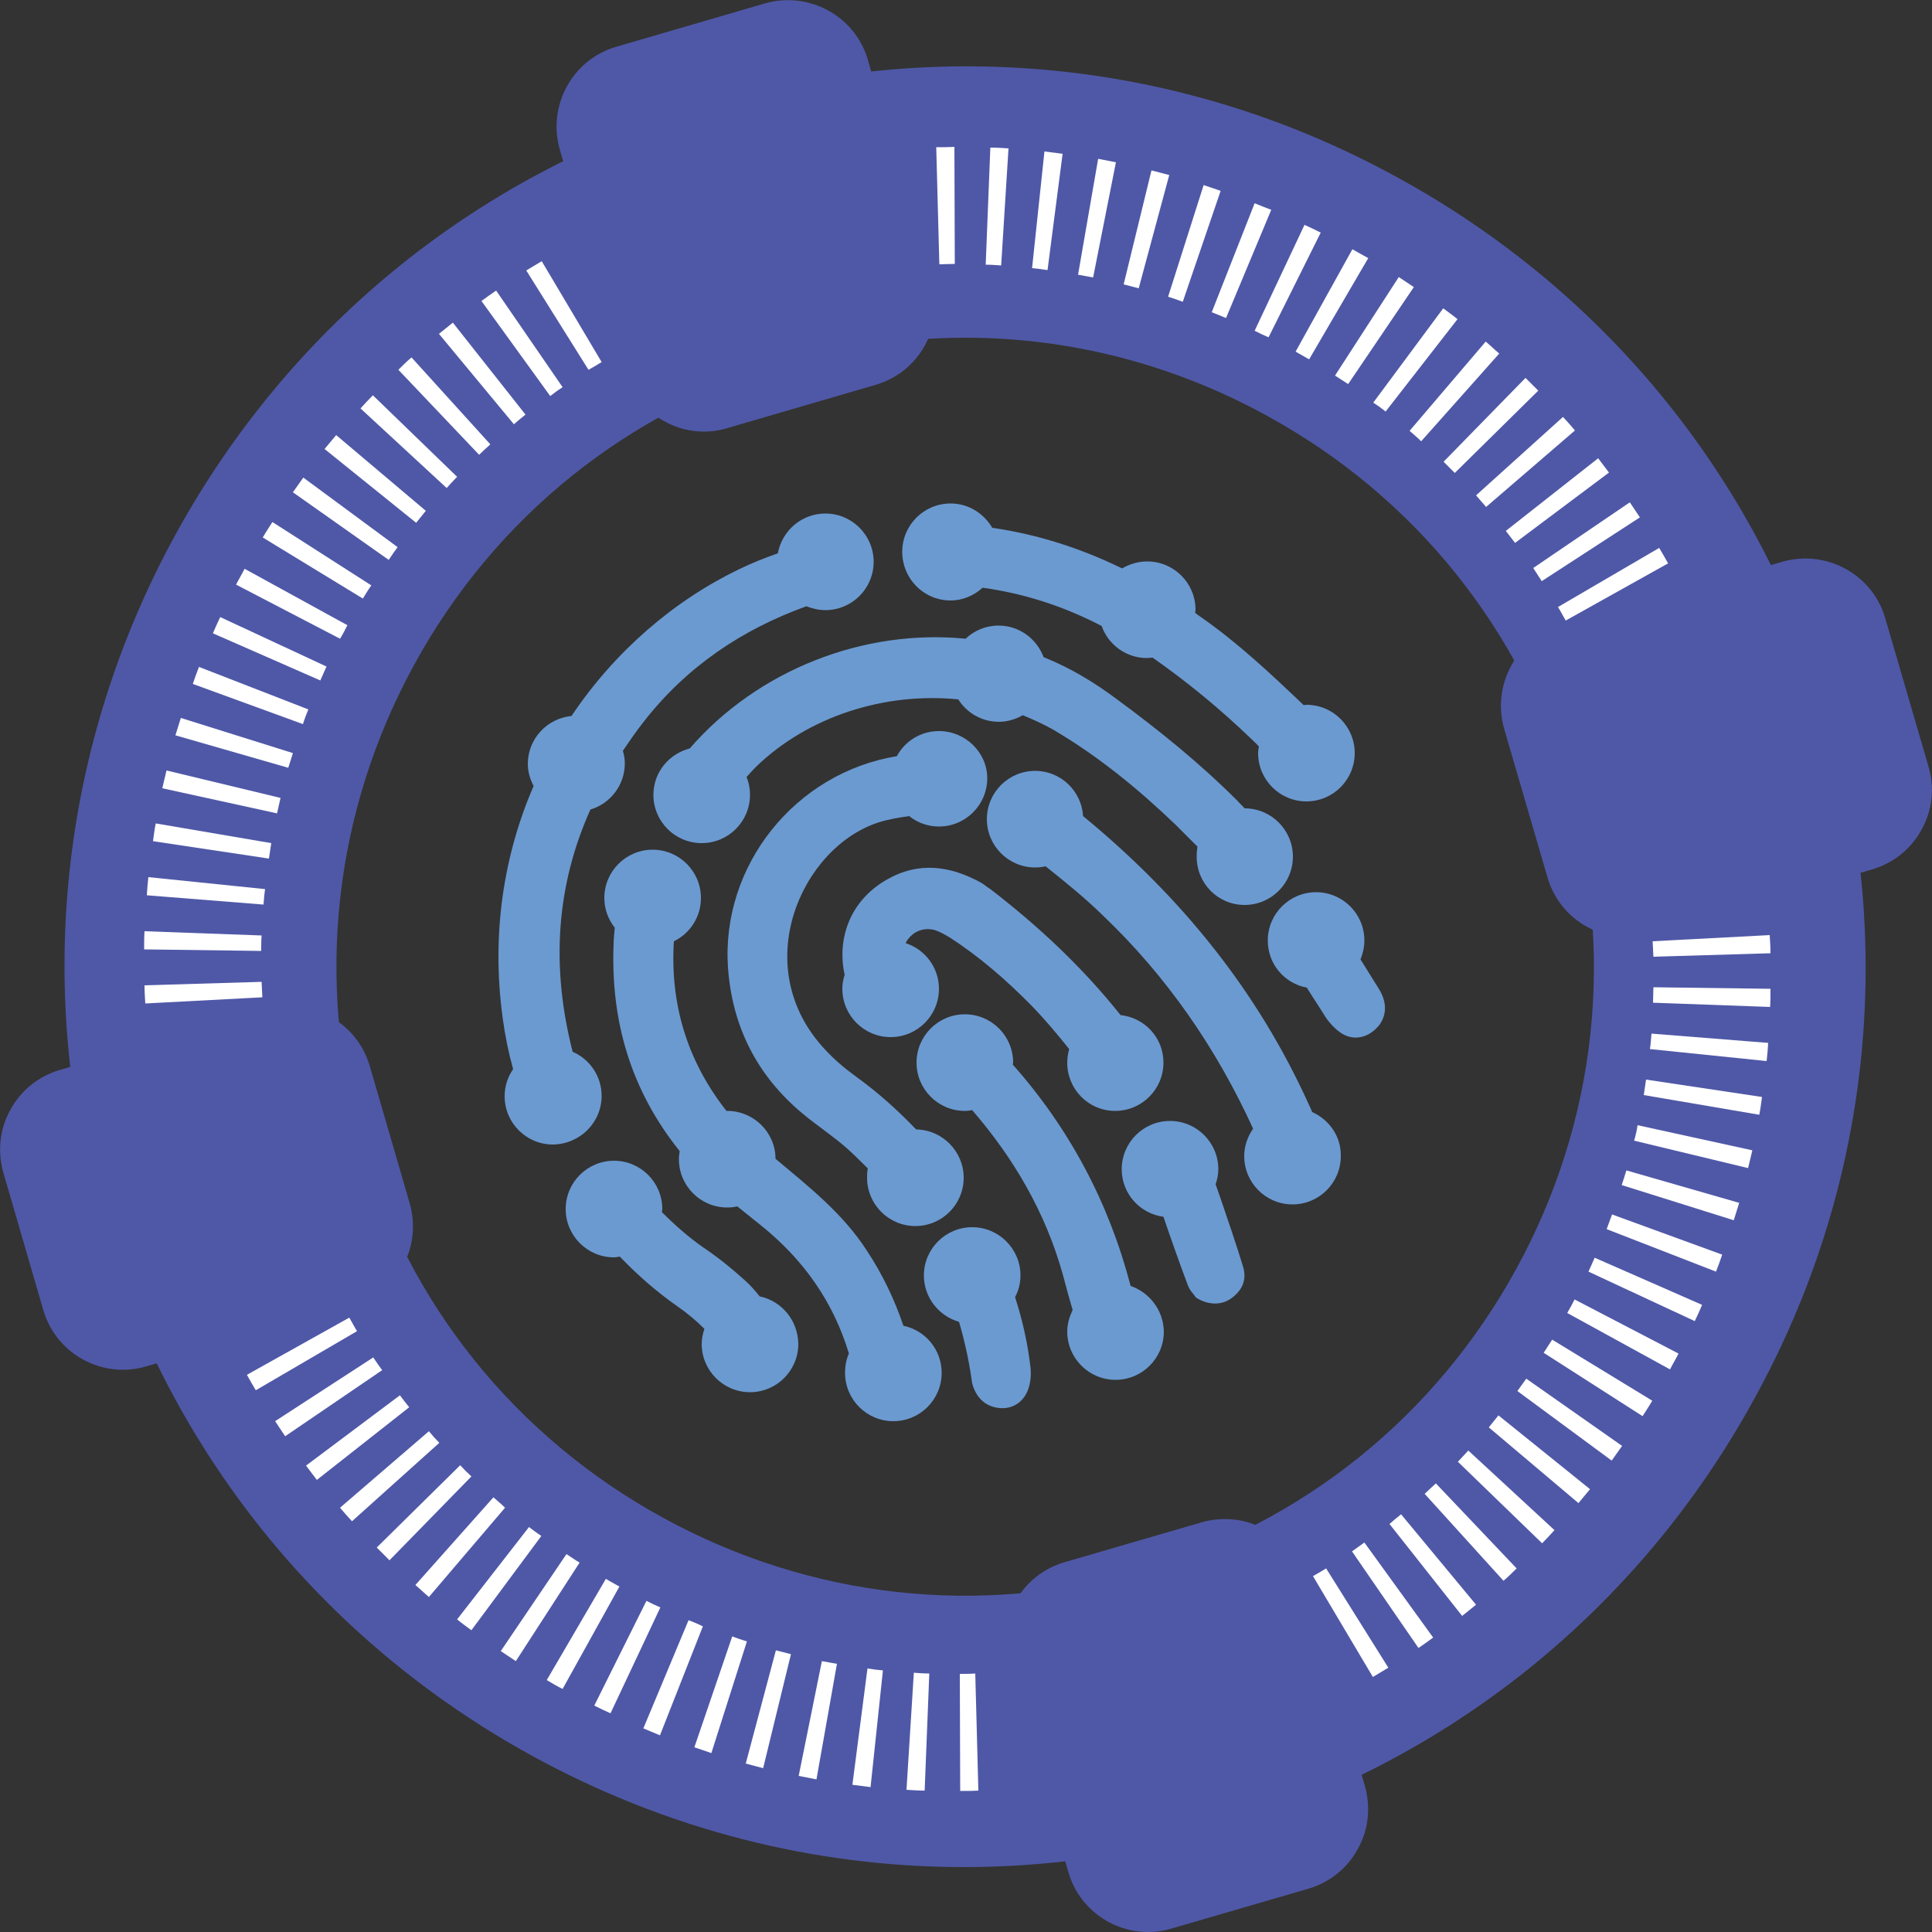 <svg xmlns="http://www.w3.org/2000/svg" xmlns:xlink="http://www.w3.org/1999/xlink" x="0px" y="0px" viewBox="0 0 500 500" style="enable-background:new 0 0 500 500;" xml:space="preserve"><rect x="0" y="0" width="500" height="500" fill="#333333" stroke="none"/><style type="text/css">	.st0{display:none;}	.st1{display:inline;}	.st2{fill:#FFFFFF;}	.st3{fill:#4F58A7;}	.st4{clip-path:url(#SVGID_2_);fill:#6B9AD1;}	.st5{clip-path:url(#SVGID_4_);fill:#6B9AD1;}	.st6{clip-path:url(#SVGID_6_);fill:#6B9AD1;}	.st7{clip-path:url(#SVGID_8_);fill:#6B9AD1;}	.st8{clip-path:url(#SVGID_10_);fill:#6B9AD1;}	.st9{clip-path:url(#SVGID_12_);fill:#6B9AD1;}	.st10{fill:#6B9AD1;}</style><g id="Layer_1" class="st0">	<g class="st1">		<rect x="39.8" y="68.1" class="st2" width="417.6" height="328.7"></rect>		<g>			<path class="st3" d="M443.5,38.6H56.5c-23,0-41.6,20.7-41.6,46.3v268.4c0,25.6,18.6,46.3,41.6,46.3h144.9v-54.1H119    c-23,0-41.6-20.7-41.6-46.3V139c0-25.6,18.6-46.3,41.6-46.3h262c23,0,41.6,20.7,41.6,46.3v160.1c0,25.6-18.6,46.3-41.6,46.3    h-93.8l-85.8,54.1v60.5l85.8-60.5h156.2c23,0,41.6-20.7,41.6-46.3V84.9C485,59.3,466.4,38.6,443.5,38.6z"></path>			<g>				<g>					<defs>						<path id="SVGID_1_" d="M310.5,202.2c3.4,2.2,5.8,6,6,10.4c0.3,7.2-5.3,13.4-12.5,13.7c-7.2,0.3-13.4-5.3-13.8-12.5       c-0.2-4.3,1.9-7.9,4.7-10.7c7.2-7.2,6.1-29.7-2.3-37.1l-0.2-0.1c-1.1-0.9-1.9-1.9-2.6-3c-1-1.5-1.8-3.1-2.1-5l-0.1-0.4       c-2.4-9.9-22.1-20.7-32.8-17.5c-3.6,1.1-7.5,1.2-11-0.8c-6.4-3.5-8.7-11.5-5.2-17.9c3.5-6.4,11.5-8.7,17.9-5.2       c3.7,2.1,6.1,5.7,6.7,9.6c0.7,5.3,7,10.2,13.7,13.8c6.6,3.6,13.6,6.1,18,4c3.7-1.8,8.1-1.8,12,0.3l0,0l0,0l0.1,0       c0.2,0.1,0.3,0.2,0.5,0.3l0,0c0.2,0.1,0.4,0.2,0.5,0.4l0,0c3.3,2.3,5.5,5.9,5.7,10.2c0.2,4.3-1.7,8.2-4.7,10.7       c-4.1,3.4-5,11.3-4.6,19C304.9,192.2,306.4,199.5,310.5,202.2"></path>					</defs>					<use xlink:href="#SVGID_1_" style="overflow:visible;fill-rule:evenodd;clip-rule:evenodd;fill:#6B9AD1;"></use>					<clipPath id="SVGID_2_">						<use xlink:href="#SVGID_1_" style="overflow:visible;"></use>					</clipPath>											<rect x="237.2" y="111.7" transform="matrix(0.999 -4.749092e-02 4.749092e-02 0.999 -7.746 13.292)" class="st4" width="77.2" height="115.9"></rect>				</g>				<g>					<defs>						<path id="SVGID_3_" d="M187,237.1c-3.4-2.2-5.8-6-6-10.4c-0.3-7.2,5.3-13.4,12.5-13.7c7.2-0.3,13.4,5.3,13.7,12.5       c0.2,4.3-1.9,7.9-4.7,10.7c-7.2,7.2-6.1,29.7,2.3,37.1l0.2,0.1c1.1,0.9,1.9,1.9,2.6,3c1,1.5,1.8,3.1,2.1,5l0.1,0.4       c2.4,9.9,22.1,20.7,32.8,17.5c3.6-1.1,7.5-1.2,11,0.8c6.4,3.5,8.7,11.5,5.2,17.9c-3.5,6.4-11.5,8.7-17.9,5.2       c-3.7-2.1-6.1-5.7-6.7-9.6c-0.7-5.3-7-10.2-13.7-13.8c-6.6-3.6-13.6-6.1-18-4c-3.7,1.8-8.1,1.8-12-0.3l0,0l0,0l-0.1,0       c-0.2-0.1-0.3-0.2-0.5-0.3l0,0c-0.2-0.1-0.4-0.2-0.5-0.4l0,0c-3.3-2.3-5.5-5.9-5.7-10.2c-0.2-4.3,1.7-8.2,4.7-10.7       c4.1-3.4,5-11.3,4.6-19C192.7,247,191.1,239.7,187,237.1"></path>					</defs>					<use xlink:href="#SVGID_3_" style="overflow:visible;fill-rule:evenodd;clip-rule:evenodd;fill:#6B9AD1;"></use>					<clipPath id="SVGID_4_">						<use xlink:href="#SVGID_3_" style="overflow:visible;"></use>					</clipPath>											<rect x="183.1" y="211.6" transform="matrix(0.999 -4.749092e-02 4.749092e-02 0.999 -12.552 10.832)" class="st5" width="77.2" height="115.9"></rect>				</g>				<g>					<defs>						<path id="SVGID_5_" d="M264.6,156.7c3.7-1.8,8.1-1.9,12,0.1c6.4,3.4,8.9,11.3,5.5,17.8c-3.4,6.4-11.3,8.9-17.8,5.5       c-3.8-2-5.8-5.6-6.8-9.4c-2.5-9.8-22.5-20.3-33.1-16.9l-0.2,0.1c-1.3,0.5-2.6,0.7-3.9,0.8c-1.8,0.1-3.6-0.1-5.3-0.7l-0.4-0.1       c-9.7-3-29.1,8.5-31.7,19.4c-0.9,3.6-2.8,7-6.3,9.1c-6.2,3.7-14.3,1.6-18-4.6c-3.7-6.2-1.6-14.3,4.6-18       c3.7-2.2,8-2.4,11.7-0.8c5,2.1,12.3-0.8,18.9-4.8c6.4-3.8,12.2-8.6,12.6-13.5c0.4-4.1,2.6-7.9,6.4-10.2l0,0l0,0l0.1,0       c0.2-0.1,0.3-0.2,0.5-0.3l0,0c0.2-0.1,0.4-0.2,0.6-0.3l0,0c3.6-1.7,7.9-1.7,11.6,0.3c3.8,2,6.2,5.6,6.8,9.5       c0.8,5.3,7.2,10,14,13.6C253.1,156.5,260.2,158.9,264.6,156.7"></path>					</defs>					<use xlink:href="#SVGID_5_" style="overflow:visible;fill-rule:evenodd;clip-rule:evenodd;fill:#6B9AD1;"></use>					<clipPath id="SVGID_6_">						<use xlink:href="#SVGID_5_" style="overflow:visible;"></use>					</clipPath>											<rect x="154.4" y="127.9" transform="matrix(0.999 -4.749092e-02 4.749092e-02 0.999 -7.204 10.608)" class="st6" width="130.5" height="57.9"></rect>				</g>				<g>					<defs>						<path id="SVGID_7_" d="M231.9,280.9c-3.7,1.8-8.1,1.9-12-0.1c-6.4-3.4-8.9-11.3-5.5-17.8c3.4-6.4,11.3-8.9,17.8-5.5       c3.8,2,5.8,5.6,6.8,9.4c2.5,9.8,22.5,20.3,33.1,16.9l0.2-0.1c1.3-0.5,2.6-0.7,3.9-0.8c1.8-0.1,3.6,0.1,5.3,0.7l0.4,0.1       c9.7,3,29.1-8.5,31.7-19.4c0.9-3.6,2.8-7,6.3-9.1c6.2-3.7,14.3-1.6,18,4.6c3.7,6.2,1.6,14.3-4.6,18c-3.7,2.2-8,2.4-11.7,0.8       c-5-2.1-12.3,0.8-18.9,4.8c-6.4,3.8-12.2,8.6-12.6,13.5c-0.4,4.1-2.6,7.9-6.4,10.2l0,0l0,0l-0.1,0c-0.2,0.1-0.3,0.2-0.5,0.3       l0,0c-0.2,0.1-0.4,0.2-0.6,0.3l0,0c-3.6,1.7-7.9,1.7-11.6-0.3c-3.8-2-6.2-5.6-6.8-9.5c-0.8-5.3-7.2-10-14-13.6       C243.3,281.1,236.3,278.7,231.9,280.9"></path>					</defs>					<use xlink:href="#SVGID_7_" style="overflow:visible;fill-rule:evenodd;clip-rule:evenodd;fill:#6B9AD1;"></use>					<clipPath id="SVGID_8_">						<use xlink:href="#SVGID_7_" style="overflow:visible;"></use>					</clipPath>											<rect x="211.6" y="251.7" transform="matrix(0.999 -4.749092e-02 4.749092e-02 0.999 -13.017 13.465)" class="st7" width="130.5" height="57.9"></rect>				</g>				<g>					<defs>						<path id="SVGID_9_" d="M203.7,175.2c0.2-4.1,2.4-8,6.1-10.4c6.1-3.9,14.3-2,18.1,4.1c3.9,6.1,2,14.3-4.1,18.1       c-3.6,2.3-7.8,2.2-11.6,1.2c-9.8-2.7-28.8,9.3-31.2,20.2l0,0.2c-0.2,1.3-0.7,2.6-1.3,3.8c-0.8,1.6-1.9,3.1-3.3,4.3l-0.3,0.3       c-7.4,6.9-7.2,29.4,0.9,37.1c2.7,2.6,4.7,6,4.7,10c0.1,7.3-5.7,13.2-13,13.3c-7.3,0.1-13.2-5.7-13.3-13c0-4.3,2-8.1,5.1-10.5       c4.3-3.3,5.4-11.1,5.3-18.8c-0.1-7.5-1.4-14.8-5.4-17.6c-3.3-2.3-5.6-6.2-5.6-10.6l0,0l0,0l0-0.1c0-0.2,0-0.4,0-0.6l0,0       c0-0.2,0-0.4,0-0.7l0,0c0.4-3.9,2.5-7.7,6.1-9.9c3.6-2.3,7.9-2.6,11.7-1.2c5,1.9,12.3-1.2,18.8-5.3       C197.8,185.1,203.4,180.1,203.7,175.2"></path>					</defs>					<use xlink:href="#SVGID_9_" style="overflow:visible;fill-rule:evenodd;clip-rule:evenodd;fill:#6B9AD1;"></use>					<clipPath id="SVGID_10_">						<use xlink:href="#SVGID_9_" style="overflow:visible;"></use>					</clipPath>											<rect x="153.2" y="162.1" transform="matrix(0.999 -4.749092e-02 4.749092e-02 0.999 -10.196 9.438)" class="st8" width="80.7" height="114.3"></rect>				</g>				<g>					<defs>						<path id="SVGID_11_" d="M294.9,265.6c-0.2,4.1-2.4,8-6.1,10.4c-6.1,3.9-14.3,2-18.1-4.1c-3.9-6.1-2-14.3,4.1-18.1       c3.6-2.3,7.8-2.2,11.6-1.2c9.8,2.7,28.8-9.3,31.2-20.2l0-0.2c0.2-1.3,0.7-2.6,1.3-3.8c0.8-1.6,1.9-3.1,3.3-4.3l0.3-0.3       c7.4-6.9,7.2-29.4-0.9-37.1c-2.7-2.6-4.7-6-4.7-10c-0.1-7.3,5.7-13.2,13-13.3c7.3-0.1,13.2,5.7,13.3,13c0,4.3-2,8.1-5.1,10.5       c-4.3,3.3-5.4,11.1-5.3,18.8c0.1,7.5,1.4,14.8,5.4,17.6c3.3,2.3,5.6,6.2,5.6,10.6l0,0l0,0l0,0.1c0,0.2,0,0.4,0,0.6l0,0       c0,0.2,0,0.4,0,0.7l0,0c-0.4,3.9-2.5,7.7-6.1,9.9c-3.6,2.3-7.9,2.6-11.7,1.2c-5-1.9-12.3,1.2-18.8,5.3       C300.8,255.8,295.2,260.7,294.9,265.6"></path>					</defs>					<use xlink:href="#SVGID_11_" style="overflow:visible;fill-rule:evenodd;clip-rule:evenodd;fill:#6B9AD1;"></use>					<clipPath id="SVGID_12_">						<use xlink:href="#SVGID_11_" style="overflow:visible;"></use>					</clipPath>											<rect x="264.7" y="164.4" transform="matrix(0.999 -4.749092e-02 4.749092e-02 0.999 -10.179 14.737)" class="st9" width="80.7" height="114.3"></rect>				</g>			</g>		</g>	</g></g><g id="Layer_2">	<g>		<path class="st3" d="M473.4,185C456,125.3,416.4,75.9,361.8,46C307.3,16,244.3,9.2,184.6,26.6C124.8,44,75.5,83.6,45.5,138.2   C15.6,192.7,8.7,255.7,26.1,315.4c17.4,59.7,57.1,109.1,111.6,139c34.8,19.1,73.1,28.8,111.7,28.8c21.9,0,43.9-3.1,65.5-9.4   c59.7-17.4,109.1-57.1,139-111.6C484,307.7,490.8,244.7,473.4,185z M392.4,328.4c-20.9,38.2-55.4,65.9-97,78   c-41.7,12.2-85.6,7.3-123.8-13.6c-38.2-20.9-65.9-55.4-78-97s-7.3-85.6,13.6-123.8c20.9-38.2,55.4-65.9,97-78   c15-4.4,30.4-6.6,45.6-6.6c27,0,53.7,6.8,78.1,20.2c38.2,20.9,65.9,55.4,78,97C418.1,246.3,413.3,290.3,392.4,328.4z"></path>		<path class="st2" d="M70.2,218.2l-29.9-5.1c-0.3,1.5-0.5,3.1-0.7,4.6l30,4.5C69.8,220.9,70,219.6,70.2,218.2z M92.4,344.5   c-0.7-1.1-1.3-2.3-2-3.5l-26.5,14.8c0.8,1.4,1.5,2.7,2.3,4L92.4,344.5L92.4,344.5z M67.6,246.1c0-1.3,0-2.7,0.1-4L37.4,241   c-0.1,1.6-0.1,3.1-0.1,4.7L67.6,246.1L67.6,246.1z M67.9,258.1c-0.1-1.3-0.1-2.7-0.2-4L37.4,255c0,1.5,0.1,3.1,0.2,4.7L67.9,258.1   L67.9,258.1z M68.2,234.1c0.1-1.3,0.2-2.7,0.4-4L38.4,227c-0.2,1.6-0.3,3.1-0.4,4.7L68.2,234.1L68.2,234.1z M71.7,210.4   L71.7,210.4C71.7,210.4,71.7,210.4,71.7,210.4L71.7,210.4z M79.8,183.6l-28.3-11c-0.6,1.5-1.1,2.9-1.6,4.4l28.5,10.4   C78.8,186.1,79.3,184.8,79.8,183.6z M84.5,172.5L57,159.7c-0.7,1.4-1.3,2.8-1.9,4.2l27.8,12.2C83.4,175,83.9,173.8,84.5,172.5z    M75.8,194.9l-29-9.1c-0.5,1.5-0.9,3-1.4,4.5l29.2,8.4C75,197.5,75.4,196.2,75.8,194.9z M72.6,206.5l-29.5-7.1   c-0.4,1.5-0.7,3-1.1,4.6l29.7,6.5C72,209.1,72.3,207.8,72.6,206.5z M111,370.4l-23,19.8c1,1.2,2,2.3,3.1,3.5l22.6-20.3   C112.7,372.4,111.8,371.4,111,370.4z M146.6,402.2l-17,25.1c1.3,0.9,2.6,1.7,3.9,2.6l16.5-25.5   C148.8,403.7,147.7,402.9,146.6,402.2z M136.9,395.2l-18.6,23.9c1.2,1,2.5,1.9,3.7,2.8l18.1-24.4C139,396.8,138,396,136.9,395.2z    M156.8,408.6l-15.3,26.2c1.3,0.8,2.7,1.6,4.1,2.3l14.7-26.5C159.1,409.9,157.9,409.3,156.8,408.6z M127.7,387.5l-20.2,22.7   c1.2,1,2.3,2.1,3.5,3.1l19.7-23.1C129.7,389.2,128.7,388.4,127.7,387.5z M96.6,351.3l-25.4,16.5c0.9,1.3,1.7,2.6,2.6,3.9   l25.1-17.1C98.1,353.5,97.3,352.4,96.6,351.3z M98.8,354.6L98.8,354.6C98.8,354.6,98.8,354.6,98.8,354.6L98.8,354.6z M103.5,361.1   l-24.3,18.2c0.9,1.2,1.9,2.5,2.8,3.7l23.9-18.8C105.1,363.2,104.3,362.2,103.5,361.1z M89.9,161.8l-26.6-14.6   c-0.7,1.4-1.5,2.7-2.2,4.1l26.9,14C88.7,164.2,89.3,163,89.9,161.8z M119.1,379.2l-21.6,21.3c1.1,1.1,2.2,2.2,3.3,3.3l21.2-21.7   C120.9,381.1,120,380.2,119.1,379.2z M392.1,140.5l24.3-18.2c-0.9-1.2-1.9-2.5-2.8-3.7l-23.9,18.8   C390.5,138.4,391.3,139.5,392.1,140.5z M167.3,414.3l-13.5,27.1c1.4,0.7,2.8,1.4,4.2,2l12.9-27.4   C169.7,415.5,168.5,414.9,167.3,414.3z M376.5,122.4l21.6-21.3c-1.1-1.1-2.2-2.2-3.3-3.3l-21.2,21.7   C374.6,120.5,375.6,121.5,376.5,122.4z M94,154.9L94,154.9C93.9,154.9,93.9,154.9,94,154.9L94,154.9z M367.8,114.2L388,91.5   c-1.2-1-2.3-2.1-3.5-3.1l-19.7,23.1C365.8,112.4,366.9,113.3,367.8,114.2z M358.6,106.5l18.6-23.9c-1.2-1-2.5-1.9-3.7-2.8   l-18.1,24.4C356.5,104.9,357.6,105.7,358.6,106.5z M384.6,131.2l23-19.8c-1-1.2-2-2.3-3.1-3.5L382,128.2   C382.9,129.2,383.7,130.2,384.6,131.2z M396.8,147L396.8,147C396.8,147,396.8,147,396.8,147L396.8,147z M403.2,157.1   c0.7,1.1,1.3,2.3,2,3.5l26.5-14.8c-0.8-1.4-1.5-2.7-2.3-4L403.2,157.1L403.2,157.1z M427.7,243.6c0.1,1.3,0.1,2.7,0.2,4l30.3-0.9   c0-1.5-0.1-3.1-0.2-4.7L427.7,243.6L427.7,243.6z M399,150.4l25.4-16.5c-0.9-1.3-1.7-2.6-2.6-3.9L396.8,147   C397.5,148.1,398.2,149.2,399,150.4z M348.9,99.4l17-25.1c-1.3-0.9-2.6-1.7-3.9-2.6l-16.5,25.5C346.7,98,347.8,98.7,348.9,99.4z    M115.6,126.3L115.6,126.3C115.6,126.2,115.6,126.2,115.6,126.3L115.6,126.3z M107.7,135.3c0.8-1,1.7-2.1,2.5-3.1l-23.2-19.6   c-1,1.2-2,2.4-3,3.6L107.7,135.3L107.7,135.3z M96.1,151.5l-25.6-16.4c-0.8,1.3-1.7,2.6-2.5,4l25.9,15.8   C94.6,153.8,95.3,152.6,96.1,151.5z M102.9,141.6l-24.4-18c-0.9,1.3-1.8,2.5-2.7,3.8l24.8,17.5   C101.3,143.8,102.1,142.7,102.9,141.6z M118.3,123.4l-21.8-21.1c-1.1,1.1-2.1,2.2-3.2,3.4l22.3,20.6   C116.5,125.3,117.4,124.3,118.3,123.4z M145.6,100.2l-17.2-25c-1.3,0.9-2.6,1.8-3.8,2.7l17.8,24.6   C143.4,101.7,144.5,100.9,145.6,100.2z M136,107.3l-18.8-23.8c-1.2,1-2.4,1.9-3.6,2.9l19.4,23.4C134,108.9,135,108.1,136,107.3z    M155.7,93.7l-15.5-26.1c-1.3,0.8-2.7,1.6-4,2.4l16.1,25.7C153.4,95.1,154.6,94.4,155.7,93.7z M126.9,115l-20.4-22.5   c-1.2,1-2.3,2.1-3.4,3.2l20.9,22C124.9,116.8,125.9,115.9,126.9,115z M132.9,109.8L132.9,109.8   C132.9,109.8,132.9,109.8,132.9,109.8L132.9,109.8z M236.5,432.9l-1.9,30.3c1.6,0.1,3.1,0.2,4.7,0.2l1.2-30.3l0,0   C239.1,433.1,237.8,433,236.5,432.9z M401.6,346.7L401.6,346.7C401.6,346.7,401.6,346.7,401.6,346.7L401.6,346.7z M380,375.4   L380,375.4C380,375.4,380,375.4,380,375.4L380,375.4z M377.3,378.3l21.8,21.1c1.1-1.1,2.1-2.2,3.2-3.4L380,375.4   C379.1,376.4,378.2,377.3,377.3,378.3z M399.5,350.1l25.6,16.4c0.8-1.3,1.7-2.6,2.5-4l-25.9-15.8   C400.9,347.9,400.2,349,399.5,350.1z M392.7,360l24.4,18c0.9-1.3,1.8-2.5,2.7-3.8L395,356.8C394.3,357.8,393.5,358.9,392.7,360z    M387.8,366.3c-0.8,1-1.7,2.1-2.5,3.1l23.2,19.6c1-1.2,2-2.4,3-3.6L387.8,366.3L387.8,366.3z M359.6,394.4l18.8,23.8   c1.2-1,2.4-1.9,3.6-2.9l-19.4-23.4C361.6,392.7,360.6,393.5,359.6,394.4z M368.7,386.6l20.4,22.5c1.2-1,2.3-2.1,3.4-3.2l-20.9-22   C370.6,384.8,369.7,385.7,368.7,386.6z M349.9,401.5l17.2,25c1.3-0.9,2.6-1.8,3.8-2.7l-17.8-24.6   C352.1,399.9,351,400.7,349.9,401.5z M362.6,391.9L362.6,391.9C362.6,391.9,362.6,391.9,362.6,391.9L362.6,391.9z M411.1,329.1   l27.5,12.8c0.7-1.4,1.3-2.8,1.9-4.2l-27.8-12.2C412.2,326.7,411.6,327.9,411.1,329.1z M423.8,291.3L423.8,291.3   C423.8,291.3,423.8,291.3,423.8,291.3L423.8,291.3z M425.4,283.4l29.9,5.1c0.3-1.5,0.5-3.1,0.7-4.6l-30-4.5   C425.8,280.8,425.6,282.1,425.4,283.4z M427.4,267.5c-0.1,1.3-0.2,2.7-0.4,4l30.2,3.1c0.2-1.6,0.3-3.1,0.4-4.7L427.4,267.5   L427.4,267.5z M427.9,255.5L427.9,255.5c0,1.3-0.1,2.7-0.1,4l30.3,1.1c0.1-1.6,0.1-3.1,0.1-4.7L427.9,255.5z M419.7,306.7l29,9.1   c0.5-1.5,0.9-3,1.4-4.5l-29.2-8.4C420.5,304.2,420.1,305.5,419.7,306.7z M415.8,318.1l28.3,11c0.6-1.5,1.1-2.9,1.6-4.4l-28.5-10.4   C416.7,315.6,416.3,316.8,415.8,318.1z M339.8,407.9l15.5,26.1c1.3-0.8,2.7-1.6,4-2.4l-16.1-25.7   C342.1,406.6,341,407.2,339.8,407.9z M405.6,339.8l26.6,14.6c0.7-1.4,1.5-2.7,2.2-4.1l-26.9-14   C406.9,337.5,406.3,338.6,405.6,339.8z M422.9,295.2l29.5,7.1c0.4-1.5,0.7-3,1.1-4.6l-29.7-6.5   C423.6,292.6,423.3,293.9,422.9,295.2z M350,64.5l-14.7,26.5c1.2,0.7,2.3,1.3,3.5,2l15.3-26.2C352.8,66.1,351.4,65.3,350,64.5z    M243.1,68.5L243.1,68.5C243.1,68.5,243.1,68.5,243.1,68.5L243.1,68.5z M220.6,461.9c1.6,0.2,3.1,0.4,4.7,0.6l3.2-30.2   c-1.3-0.1-2.7-0.3-4-0.5L220.6,461.9z M228.5,73.8L228.5,73.8C228.5,73.8,228.5,73.8,228.5,73.8L228.5,73.8z M242.3,38.1l0.8,30.3   c1.3,0,2.7-0.1,4-0.1L247,38C245.4,38.1,243.9,38.1,242.3,38.1z M248.4,433.2l0.1,30.3c1.6,0,3.1,0,4.7-0.1l-0.8-30.3   C251.1,433.2,249.8,433.2,248.4,433.2z M182,420.8L182,420.8C182,420.8,182,420.8,182,420.8L182,420.8z M193.3,424.8   c-1.3-0.4-2.5-0.8-3.8-1.3l-9.8,28.7c1.5,0.5,3,1,4.4,1.5L193.3,424.8L193.3,424.8z M252.4,433.2L252.4,433.2   C252.4,433.2,252.4,433.2,252.4,433.2L252.4,433.2z M193,456.4c1.5,0.4,3,0.8,4.5,1.2l7.2-29.5c-1.3-0.3-2.6-0.7-3.9-1L193,456.4z    M206.7,459.6c1.5,0.3,3.1,0.6,4.6,0.9l5.3-29.9c-1.3-0.2-2.6-0.5-3.9-0.7L206.7,459.6z M337.6,58.2l-12.9,27.4   c1.2,0.6,2.4,1.2,3.6,1.7l13.5-27.1C340.4,59.5,339,58.8,337.6,58.2z M313.6,80.9L313.6,80.9C313.6,80.8,313.6,80.8,313.6,80.9   L313.6,80.9z M324.7,52.6l-11.1,28.2c1.2,0.5,2.5,1,3.7,1.5l11.7-28C327.6,53.8,326.2,53.2,324.7,52.6z M311.5,47.9l-9.2,28.9l0,0   c1.3,0.4,2.5,0.8,3.8,1.3l9.8-28.7C314.5,48.9,313,48.4,311.5,47.9z M178.2,419.3l-11.7,28c1.4,0.6,2.9,1.2,4.3,1.8l11.1-28.2   C180.7,420.3,179.5,419.8,178.2,419.3z M267.1,69.4c1.3,0.1,2.7,0.3,4,0.5l3.9-30.1c-1.6-0.2-3.1-0.4-4.7-0.6L267.1,69.4z    M267.1,427.9C267.1,427.9,267.1,427.9,267.1,427.9L267.1,427.9L267.1,427.9z M255.1,68.5L255.1,68.5c1.3,0,2.7,0.1,4,0.2   l1.9-30.3c-1.6-0.1-3.1-0.2-4.7-0.2L255.1,68.5z M279,71.1c1.3,0.2,2.6,0.5,3.9,0.7l5.9-29.8c-1.5-0.3-3.1-0.6-4.6-0.9L279,71.1z    M298,44.1l-7.2,29.5c1.3,0.3,2.6,0.7,3.9,1l7.9-29.3C301,44.9,299.5,44.5,298,44.1z"></path>		<g>			<path class="st3" d="M224.6,15.5c-3.3-11.4-15.3-17.9-26.7-14.6l-38.4,11.2c-11.4,3.3-17.9,15.3-14.6,26.7l16.7,57.4    c1.6,5.5,5.3,10.1,10.3,12.8c3.2,1.8,6.7,2.7,10.3,2.7c2,0,4.1-0.3,6-0.9l38.4-11.2c5.5-1.6,10.1-5.3,12.8-10.3    s3.4-10.8,1.8-16.4L224.6,15.5z"></path>			<path class="st3" d="M95.7,275.9c-1.6-5.5-5.3-10.1-10.3-12.8c-5-2.8-10.8-3.4-16.4-1.8l-53.5,15.6c-5.5,1.6-10.1,5.3-12.8,10.3    c-2.8,5-3.4,10.8-1.8,16.4L11.2,339c2.7,9.4,11.3,15.5,20.7,15.5c2,0,4-0.3,6-0.9L91.4,338c5.5-1.6,10.1-5.3,12.8-10.3    c2.8-5,3.4-10.8,1.8-16.4L95.7,275.9z"></path>			<path class="st3" d="M499.1,198.4l-11.2-38.4c-3.3-11.4-15.3-17.9-26.7-14.6L403.9,162c-11.4,3.3-17.9,15.3-14.6,26.7l11.2,38.4    c1.6,5.5,5.3,10.1,10.3,12.8c3.2,1.8,6.7,2.7,10.3,2.7c2,0,4.1-0.3,6-0.9l57.4-16.7c5.5-1.6,10.1-5.3,12.8-10.3    C500.1,209.7,500.7,203.9,499.1,198.4z"></path>			<path class="st3" d="M337.6,408.6c-1.6-5.5-5.3-10.1-10.3-12.8c-5-2.8-10.8-3.4-16.4-1.8l-35.4,10.3c-5.5,1.6-10.1,5.3-12.8,10.3    c-2.8,5-3.4,10.8-1.8,16.4l15.6,53.5c2.7,9.4,11.3,15.5,20.7,15.5c2,0,4-0.3,6-0.9l35.4-10.3c5.5-1.6,10.1-5.3,12.8-10.3    c2.8-5,3.4-10.8,1.8-16.4L337.6,408.6z"></path>		</g>		<g>			<path class="st10" d="M246,155.4c3.2,0,6.1-1.3,8.3-3.3c10.9,1.5,21.2,4.9,30.8,9.9c1.7,4.8,6.3,8.3,11.7,8.3    c0.5,0,1-0.1,1.5-0.1c9,6.3,17.5,13.3,25.5,21c0.7,0.7,1.4,1.3,2,2c-0.1,0.6-0.2,1.1-0.2,1.7c0,6.9,5.6,12.5,12.5,12.5    c6.9,0,12.5-5.6,12.5-12.5c0-6.9-5.6-12.5-12.5-12.5c-0.2,0-0.5,0.1-0.7,0.1c-8.5-8.1-17-16.1-26.6-22.8c-0.5-0.3-1-0.7-1.5-1.1    c0-0.3,0.1-0.5,0.1-0.8c0-6.9-5.6-12.5-12.5-12.5c-2.4,0-4.6,0.7-6.5,1.8c-10.7-5.2-21.8-8.8-33.6-10.5    c-2.2-3.7-6.1-6.3-10.8-6.3c-6.9,0-12.5,5.6-12.5,12.5C233.5,149.8,239.1,155.4,246,155.4z"></path>			<path class="st10" d="M233.8,343.1c-2.3-6.8-5.4-13.3-9.5-19.5c-6.2-9.6-15-16.5-23.6-23.7c0-6.8-5.6-12.4-12.5-12.4    c-0.1,0-0.1,0-0.2,0c-10.3-13.1-14.6-27.9-13.6-43.9c4.1-2,7-6.2,7-11.2c0-6.9-5.6-12.5-12.5-12.5c-6.9,0-12.5,5.6-12.5,12.5    c0,2.9,1,5.5,2.7,7.7c-0.1,1.4-0.3,2.8-0.3,4.2c-0.8,20,4.5,37.9,17.1,53.6c-0.1,0.7-0.2,1.4-0.2,2.1c0,6.9,5.6,12.5,12.5,12.5    c0.9,0,1.8-0.1,2.6-0.3c2,1.6,4.1,3.3,6.1,4.9c11.1,8.9,18.8,19.9,22.8,33.2c-0.7,1.5-1,3.2-1,5c0,6.9,5.6,12.5,12.5,12.5    c6.9,0,12.5-5.6,12.5-12.5C243.7,349.3,239.5,344.3,233.8,343.1z"></path>			<path class="st10" d="M196.6,335.5c-1.2-1.5-2.5-3-4-4.3c-3.3-3-6.8-5.8-10.5-8.3c-3.9-2.7-7.5-5.9-10.8-9.2    c0-0.3,0.1-0.5,0.1-0.8c0-6.9-5.6-12.5-12.5-12.5c-6.9,0-12.5,5.6-12.5,12.5c0,6.9,5.6,12.5,12.5,12.5c0.5,0,1-0.1,1.5-0.2    c4.5,4.7,9.4,9,14.8,12.8c2.6,1.8,4.9,3.7,7.1,5.9c-0.4,1.2-0.7,2.5-0.7,3.9c0,6.9,5.6,12.5,12.5,12.5s12.5-5.6,12.5-12.5    C206.5,341.7,202.3,336.7,196.6,335.5z"></path>			<path class="st10" d="M243,189.2c-4.7,0-8.8,2.6-10.9,6.5c-26.3,4.3-45.5,28.3-43.7,54.7c1.1,15.3,7.5,27.9,19.2,37.7    c3.8,3.2,8,5.9,11.6,9.1c1.9,1.7,3.6,3.4,5.4,5.2c-0.2,0.8-0.2,1.6-0.2,2.4c0,6.9,5.6,12.5,12.5,12.5c6.9,0,12.5-5.6,12.5-12.5    c0-6.8-5.5-12.4-12.3-12.5c-4.8-5-9.9-9.6-15.6-13.7c-2.9-2.1-5.6-4.4-8-7c-20.1-21.5-6-52.5,14-58.8c2.5-0.8,5.1-1.2,7.8-1.6    c2.1,1.7,4.8,2.7,7.7,2.7c6.9,0,12.5-5.6,12.5-12.5C255.5,194.8,249.9,189.2,243,189.2z"></path>			<path class="st10" d="M339.6,287.8c-0.3-0.7-0.6-1.4-0.9-2c-13.3-29.4-33-53.7-58.4-74.6c-0.4-6.5-5.8-11.7-12.4-11.7    c-6.9,0-12.5,5.6-12.5,12.5c0,6.9,5.6,12.5,12.5,12.5c0.9,0,1.8-0.1,2.7-0.3c5,4,10.1,8.1,14.7,12.6c16.7,15.9,29.5,34.5,39,55.3    c-1.4,2-2.3,4.5-2.3,7.1c0,6.9,5.6,12.5,12.5,12.5c6.9,0,12.5-5.6,12.5-12.5C347.1,294.1,344,289.8,339.6,287.8z"></path>			<path class="st10" d="M288.6,287.5c6.9,0,12.5-5.6,12.5-12.5c0-6.4-4.8-11.6-11.1-12.3c-9.8-12.3-21.2-23-33.7-32.6    c-0.8-0.5-1.5-1.1-2.3-1.6c-8.1-4.5-16.3-5.6-24.6-0.8c-9.7,5.6-12.8,15.6-10.8,24.6c-0.4,1.2-0.6,2.3-0.6,3.6    c0,6.9,5.6,12.5,12.5,12.5s12.5-5.6,12.5-12.5c0-5.5-3.6-10.2-8.6-11.8c0.1-0.2,0.1-0.4,0.3-0.6c1.5-2.4,4.3-3.6,7.2-2.8    c1.3,0.4,2.5,1.1,3.7,1.8c7.8,5,14.8,11.1,21.3,17.7c3.5,3.6,6.7,7.4,9.8,11.3c-0.3,1.1-0.5,2.3-0.5,3.5    C276.2,281.9,281.7,287.5,288.6,287.5z"></path>			<path class="st10" d="M292.6,332.8c-5.6-21.5-15.8-40.7-30.5-57.3c0-0.2,0.1-0.4,0.1-0.5c0-6.9-5.6-12.5-12.5-12.5    c-6.9,0-12.5,5.6-12.5,12.5c0,6.9,5.6,12.5,12.5,12.5c0.7,0,1.3-0.1,1.9-0.2c10.8,12.5,19,26.5,23.5,42.7c0.8,3,1.6,6,2.5,9    c-0.8,1.7-1.4,3.6-1.4,5.6c0,6.9,5.6,12.5,12.5,12.5c6.9,0,12.5-5.6,12.5-12.5C301.1,339.1,297.5,334.5,292.6,332.8z"></path>			<path class="st10" d="M322.1,234.2c6.9,0,12.5-5.6,12.5-12.5c0-6.9-5.6-12.5-12.5-12.5c-0.6-0.7-1.3-1.3-1.9-2    c-9.6-9.6-20.1-18.1-31.1-26.2c-5.9-4.4-12-8.1-18.7-10.8c-0.1,0-0.2-0.1-0.3-0.1c-1.8-4.8-6.3-8.2-11.7-8.2    c-3.3,0-6.3,1.3-8.5,3.4c-26.3-2.6-53.7,8-71.4,28.4c-5.4,1.4-9.4,6.2-9.4,12c0,6.9,5.6,12.5,12.5,12.5c6.9,0,12.5-5.6,12.5-12.5    c0-1.6-0.3-3.2-0.9-4.6c0.8-0.9,1.6-1.8,2.4-2.6c13.6-13.2,33.5-19.4,52.4-17.5c2.2,3.5,6.1,5.8,10.5,5.8c2.3,0,4.4-0.7,6.2-1.7    c2.7,1.1,5.3,2.3,7.8,3.7c11.6,6.8,22,15.3,31.7,24.6c1.9,1.9,3.8,3.8,5.7,5.7c-0.1,0.8-0.2,1.5-0.2,2.4    C309.6,228.6,315.2,234.2,322.1,234.2z"></path>			<path class="st10" d="M155.7,283.6c0-5.1-3.1-9.5-7.5-11.4c-5.7-22.2-4.2-43.1,4.6-62.7c5.1-1.5,8.9-6.3,8.9-11.9    c0-1.2-0.2-2.3-0.5-3.3c1.7-2.5,3.4-5,5.3-7.4c11.1-14.3,25.5-24,42.2-30c1.5,0.6,3.2,1,4.9,1c6.9,0,12.5-5.6,12.5-12.5    c0-6.9-5.6-12.5-12.5-12.5c-6.1,0-11.2,4.4-12.3,10.3c-3.4,1.2-6.7,2.5-10,4.1c-17,8.2-32.2,21.3-43.4,38    c-6.3,0.6-11.3,5.9-11.3,12.4c0,2.1,0.6,4,1.5,5.7c-7.7,17.8-11,38.2-8,60.1c0.6,4.5,1.5,8.9,2.7,13.2c-1.4,2-2.2,4.4-2.2,7    c0,6.9,5.6,12.5,12.5,12.5C150.1,296.1,155.7,290.5,155.7,283.6z"></path>			<path class="st10" d="M262.7,335.7c0.9-1.7,1.4-3.6,1.4-5.6c0-6.9-5.6-12.5-12.5-12.5c-6.9,0-12.5,5.6-12.5,12.5    c0,5.7,3.9,10.5,9.1,12c1.4,4.8,2.5,9.7,3.2,14.6c0.1,0.8,0.2,1.5,0.5,2.3c1.2,3.2,3.5,5.1,6.8,5.4c3.1,0.3,6-1.3,7.3-4.6    c0.7-1.8,0.9-3.9,0.7-5.8C266,347.7,264.6,341.6,262.7,335.7z"></path>			<path class="st10" d="M315.9,310.2c-0.4-1.2-0.9-2.5-1.3-3.7c0.4-1.2,0.7-2.5,0.7-3.9c0-6.9-5.6-12.5-12.5-12.5    c-6.9,0-12.5,5.6-12.5,12.5c0,6.3,4.7,11.5,10.8,12.3c2,5.9,4.1,11.8,6.3,17.7c0.5,1.4,1.7,2.5,2.1,3.2c3.3,2.1,6.8,2,9.3,0.1    c2.8-2.1,3.9-4.8,2.9-8.1C319.9,321.9,317.9,316.1,315.9,310.2z"></path>			<path class="st10" d="M356.9,256c-1.6-2.6-3.2-5.1-4.8-7.7c0.6-1.5,1-3.2,1-4.9c0-6.9-5.6-12.5-12.5-12.5s-12.5,5.6-12.5,12.5    c0,6.1,4.3,11.1,10.1,12.2c1.6,2.6,3.3,5.1,4.9,7.7c1.1,1.6,2.5,3.1,4.2,4.2c3.3,2,7.2,1,9.8-2.4    C359,262.3,358.8,259.1,356.9,256z"></path>		</g>	</g></g></svg>